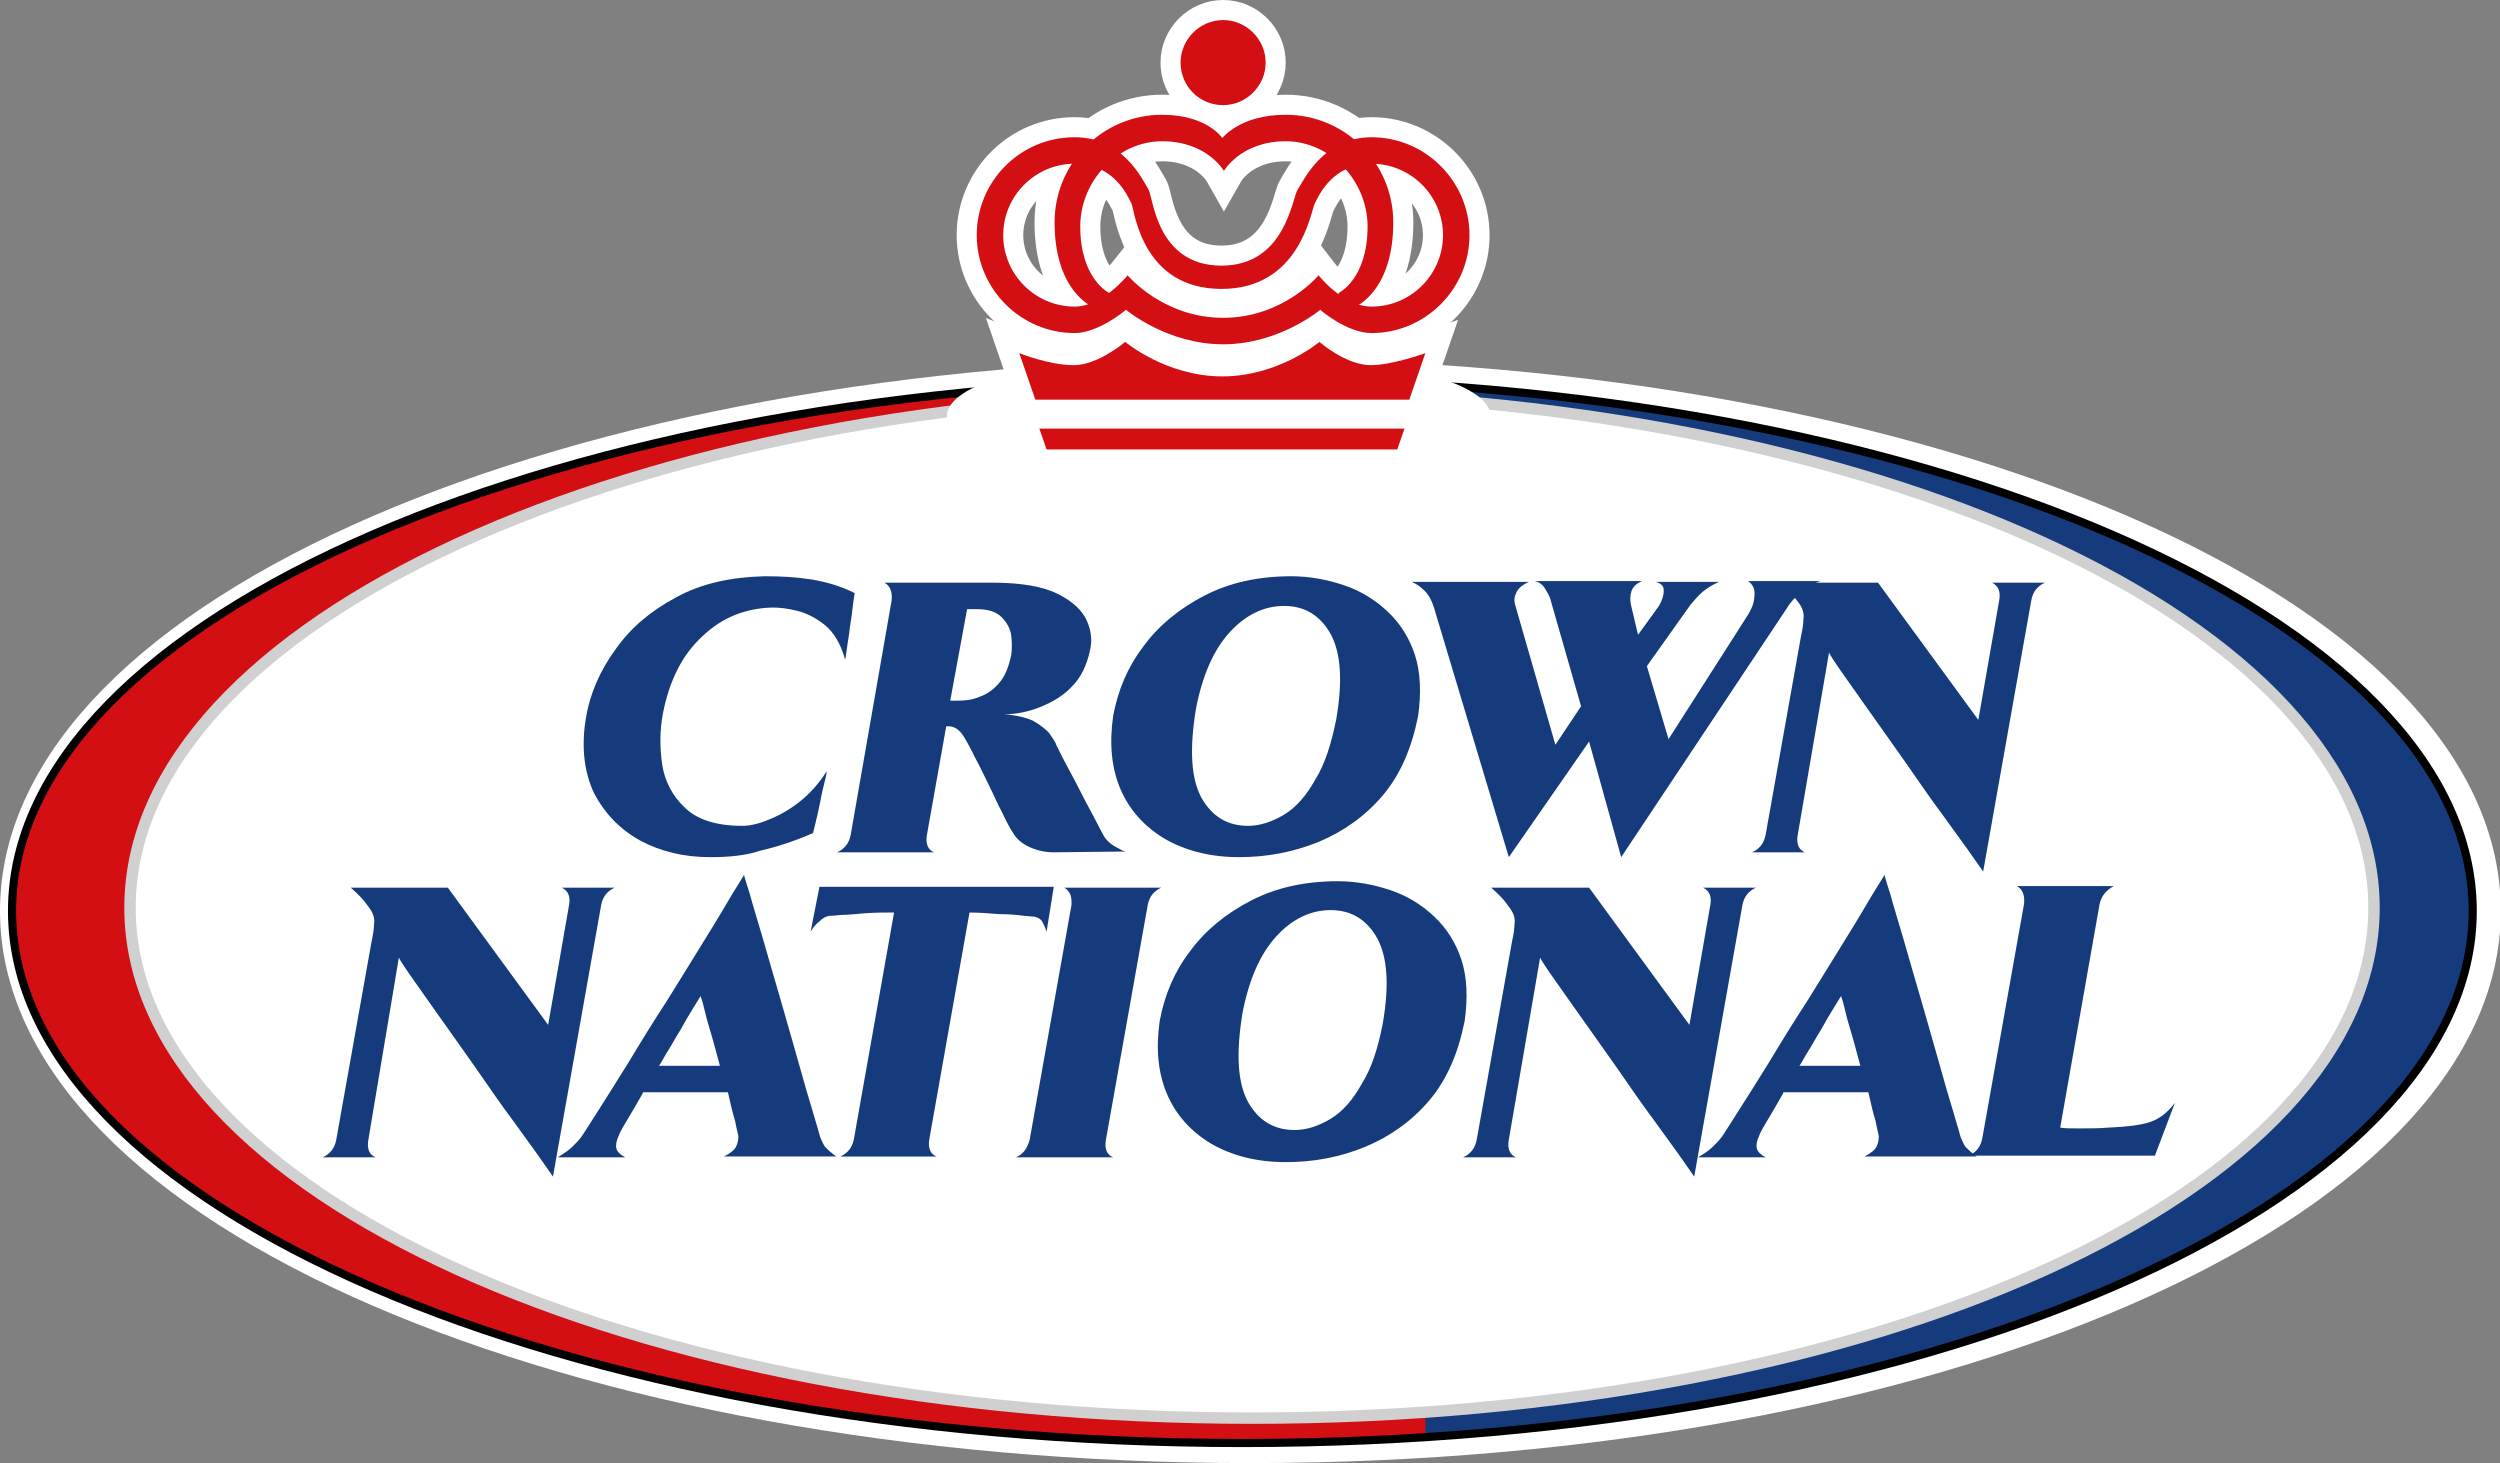 <?xml version="1.0" encoding="utf-8"?>
<!-- Generator: Adobe Illustrator 25.0.0, SVG Export Plug-In . SVG Version: 6.00 Build 0)  -->
<svg version="1.1" id="Layer_1" xmlns="http://www.w3.org/2000/svg" xmlns:xlink="http://www.w3.org/1999/xlink" x="0px" y="0px"
	 viewBox="0 0 311.5 182.3" style="enable-background:new 0 0 311.5 182.3;" xml:space="preserve">
<rect x="0" y="0" width="311.5" height="182.3" fill="#808080" stroke="none"/>
<style type="text/css">
	.st0{fill-rule:evenodd;clip-rule:evenodd;fill:#FFFFFF;}
	.st1{fill-rule:evenodd;clip-rule:evenodd;fill:none;stroke:#FFFFFF;stroke-width:5;stroke-miterlimit:3.864;}
	.st2{clip-path:url(#SVGID_2_);}
	.st3{fill:#D40F14;}
	.st4{fill-rule:evenodd;clip-rule:evenodd;fill:none;stroke:#D0D0D0;stroke-width:1.421;stroke-miterlimit:3.864;}
	.st5{fill:#FFFFFF;}
	.st6{fill-rule:evenodd;clip-rule:evenodd;fill:none;stroke:#FFFFFF;stroke-width:2.835;stroke-miterlimit:3.864;}
	.st7{fill:none;stroke:#FFFFFF;stroke-width:2.835;stroke-miterlimit:3.864;}
	.st8{fill-rule:evenodd;clip-rule:evenodd;fill:#153B7D;}
	.st9{fill:#FFFFFF;stroke:#FFFFFF;stroke-width:5;stroke-miterlimit:3.864;}
	.st10{fill-rule:evenodd;clip-rule:evenodd;fill:#FFFFFF;stroke:#FFFFFF;stroke-width:5;stroke-miterlimit:3.864;}
	.st11{fill-rule:evenodd;clip-rule:evenodd;fill:#D40F14;}
</style>
<g>
	<path class="st0" d="M2.5,113.5c0-36.6,68.6-66.3,153.3-66.3c84.6,0,153.3,29.7,153.3,66.3c0,36.6-68.6,66.3-153.3,66.3
		C71.1,179.8,2.5,150.1,2.5,113.5z"/>
	<path class="st1" d="M2.5,113.5c0-36.6,68.6-66.3,153.3-66.3c84.6,0,153.3,29.7,153.3,66.3c0,36.6-68.6,66.3-153.3,66.3
		C71.1,179.8,2.5,150.1,2.5,113.5z"/>
</g>
<g>
	<g>
		<defs>
			<path id="SVGID_1_" d="M1.5,113.5c0-36.6,68.6-66.3,153.3-66.3c84.6,0,153.3,29.7,153.3,66.3c0,36.6-68.6,66.3-153.3,66.3
				C70.1,179.8,1.5,150.1,1.5,113.5z"/>
		</defs>
		<use xlink:href="#SVGID_1_"  style="overflow:visible;fill-rule:evenodd;clip-rule:evenodd;fill:#153B7D;"/>
		<clipPath id="SVGID_2_">
			<use xlink:href="#SVGID_1_"  style="overflow:visible;"/>
		</clipPath>
		<g class="st2">
			<g>
				<polygon class="st3" points="-33.1,38.2 177.6,38.2 177.6,191.5 -33.1,191.5 -33.1,38.2 				"/>
			</g>
		</g>
		
			<use xlink:href="#SVGID_1_"  style="overflow:visible;fill-rule:evenodd;clip-rule:evenodd;fill:none;stroke:#000000;stroke-width:1.015;stroke-miterlimit:3.864;"/>
	</g>
</g>
<g>
	<path class="st0" d="M16.2,113.1c0-35.5,62.6-64.2,139.8-64.2c77.2,0,139.8,28.8,139.8,64.2c0,35.5-62.6,63.6-139.8,63.6
		C78.7,176.7,16.2,148.6,16.2,113.1z"/>
	<path class="st4" d="M16.2,113.1c0-35.5,62.6-64.2,139.8-64.2c77.2,0,139.8,28.8,139.8,64.2c0,35.5-62.6,63.6-139.8,63.6
		C78.7,176.7,16.2,148.6,16.2,113.1z"/>
</g>
<g>
	<path class="st5" d="M118,51.8c0-3.9,11.3-7.1,25.2-7.1h17.3c13.9,0,25.2,3.2,25.2,7.1l0,0c0,3.9-11.3,7.1-25.2,7.1h-17.3
		C129.3,58.9,118,55.7,118,51.8L118,51.8L118,51.8z"/>
</g>
<path class="st6" d="M152.2,36c9.7,0,11.1-9.5,11.6-10.6c0.5-1,2.2-5,7.1-5c4.9,0,8.9,4,8.9,8.9c0,4.9-4,8.9-8.9,8.9
	c-3.6,0-6.6-3.9-6.6-3.9s-4.4,5.3-11.9,5.3c-7.5,0-11.9-5.3-11.9-5.3s-3.1,3.9-6.6,3.9c-4.9,0-8.9-4-8.9-8.9c0-4.9,4-8.9,8.9-8.9
	c4.9,0,6.6,4,7.1,5C141.4,26.5,142.4,36,152.2,36z"/>
<g>
	<g>
		<path class="st5" d="M147.1,7.8c0-2.9,2.4-5.3,5.3-5.3c2.9,0,5.3,2.4,5.3,5.3c0,2.9-2.4,5.3-5.3,5.3
			C149.4,13.1,147.1,10.7,147.1,7.8z"/>
	</g>
	<g>
		<path class="st7" d="M147.1,7.8c0-2.9,2.4-5.3,5.3-5.3c2.9,0,5.3,2.4,5.3,5.3c0,2.9-2.4,5.3-5.3,5.3
			C149.4,13.1,147.1,10.7,147.1,7.8z"/>
	</g>
</g>
<g>
	<path class="st0" d="M138.4,38.4l-0.2-1.9c0,0-3.6-1.7-3.6-8.3c0-5.6,4.6-10.6,10.2-10.6c5.6,0,7.7,3.7,7.7,3.7s2.1-3.7,7.7-3.7
		c5.6,0,10.2,5,10.2,10.6c0,6.6-3.6,8.3-3.6,8.3l-0.3,2l2.4-0.3c0,0,4.7-1.9,4.7-10.5c0-7.4-6-13.4-13.4-13.4
		c-5.7,0-7.9,2.9-7.9,2.9s-1.9-2.9-7.5-2.9c-7.4,0-13.4,6-13.4,13.4c0,8.6,4.7,10.5,4.7,10.5L138.4,38.4z"/>
	<path class="st6" d="M138.4,38.4l-0.2-1.9c0,0-3.6-1.7-3.6-8.3c0-5.6,4.6-10.6,10.2-10.6c5.6,0,7.7,3.7,7.7,3.7s2.1-3.7,7.7-3.7
		c5.6,0,10.2,5,10.2,10.6c0,6.6-3.6,8.3-3.6,8.3l-0.3,2l2.4-0.3c0,0,4.7-1.9,4.7-10.5c0-7.4-6-13.4-13.4-13.4
		c-5.7,0-7.9,2.9-7.9,2.9s-1.9-2.9-7.5-2.9c-7.4,0-13.4,6-13.4,13.4c0,8.6,4.7,10.5,4.7,10.5L138.4,38.4z"/>
</g>
<path class="st6" d="M152.2,33.1c8,0,8.8-8.5,9.5-9.5c0.7-1,3.1-6.5,9.2-6.5c6.7,0,12.2,5.5,12.2,12.2c0,6.7-5.5,12.2-12.2,12.2
	c-3.1,0-6.4-2.9-6.4-2.9s-5.1,4.3-12.1,4.3c-7,0-12.1-4.3-12.1-4.3s-3.4,2.9-6.4,2.9c-6.7,0-12.2-5.5-12.2-12.2
	c0-6.7,5.4-12.2,12.2-12.2c6.1,0,8.5,5.4,9.2,6.5C143.7,24.6,144.1,33.1,152.2,33.1z"/>
<g>
	<g>
		<path class="st8" d="M45.9,142c-0.2,1.1,0.1,1.9,0.9,2.2h-6.6c0.9-0.4,1.5-1.1,1.7-2.2l4.4-24.7c0.2-0.9,0.3-1.6,0.3-2.1
			c0.1-0.5,0-0.9-0.1-1.2c-0.1-0.3-0.4-0.8-0.8-1.3c-0.4-0.6-1.1-1.3-2-2.1h12.1l12.5,17.1l2.6-14.9c0.2-1.1-0.1-1.8-0.9-2.2h6.6
			c-0.9,0.4-1.5,1.1-1.7,2.2l-6,33.8c0,0-0.5-0.7-1.4-2c-0.9-1.3-2.1-2.9-3.6-5c-1.5-2-3-4.2-4.6-6.5c-1.6-2.3-3.2-4.5-4.6-6.5
			c-1.5-2.1-2.6-3.7-3.6-5.1c-0.9-1.3-1.4-2.1-1.4-2.2L45.9,142z"/>
		<path class="st8" d="M80.1,136.2c-0.8,1.4-1.5,2.6-2.1,3.6c-0.6,1-0.9,1.6-0.9,1.7c-0.3,0.6-0.4,1.2-0.3,1.6
			c0.1,0.4,0.5,0.8,1.1,1.1h-8.4c0.8-0.5,1.4-0.9,1.8-1.3c0.4-0.4,0.8-0.8,1.1-1.2c0.3-0.4,0.9-1.4,2-3.1c1.1-1.7,2.4-3.8,3.9-6.2
			c1.5-2.5,3.1-5.1,4.8-7.7c1.7-2.7,3.2-5.2,4.7-7.6c1.5-2.4,2.6-4.3,3.5-5.8c0.9-1.5,1.4-2.2,1.4-2.3c0,0,0.2,0.8,0.7,2.3
			c0.4,1.5,1,3.4,1.7,5.8c0.7,2.4,1.4,4.9,2.2,7.6c0.8,2.7,1.5,5.3,2.2,7.7c0.7,2.5,1.3,4.6,1.8,6.2c0.5,1.7,0.8,2.7,0.9,3.1
			c0.2,0.5,0.4,0.9,0.6,1.2c0.3,0.3,0.7,0.7,1.4,1.2h-14c0.8-0.4,1.3-0.8,1.5-1.2c0.2-0.4,0.3-0.8,0.3-1.3c0-0.2-0.2-0.8-0.4-1.9
			c-0.3-1-0.6-2.2-0.9-3.6H80.1z M89.7,132.8c-0.4-1.4-0.7-2.7-1.1-4c-0.4-1.3-0.7-2.4-0.9-3.3c-0.2-0.9-0.4-1.3-0.4-1.4
			c0,0-0.3,0.5-0.8,1.3c-0.5,0.8-1.1,1.8-1.7,2.9c-0.7,1.1-1.2,2.1-1.8,3c-0.5,0.9-0.8,1.4-0.9,1.5H89.7z"/>
		<path class="st8" d="M120.8,113.7l-5,28.2c-0.2,1.1,0.1,1.9,0.9,2.2h-12c0.9-0.4,1.5-1.1,1.7-2.2l5-28.2c-1.3,0-2.5,0-3.7,0.1
			c-1.2,0.1-2.1,0.2-2.9,0.2c-0.8,0.1-1.1,0.1-1.2,0.1c-0.6,0-1.1,0.3-1.5,0.7c-0.5,0.4-0.8,0.8-1.1,1.3l1.1-5.6h29.2l-0.9,5.6
			c-0.1-0.4-0.3-0.8-0.5-1.2c-0.2-0.4-0.6-0.6-1.1-0.7c0,0-0.4,0-1.3-0.1c-0.8-0.1-1.8-0.2-3-0.2C123.2,113.8,122,113.7,120.8,113.7
			z"/>
		<path class="st8" d="M128.3,142l5.2-29.2c0.1-1.1-0.2-1.8-0.9-2.2h12.1c-0.9,0.4-1.5,1.1-1.7,2.2l-5.2,29.2
			c-0.2,1.1,0.1,1.9,0.9,2.2h-12.1C127.5,143.8,128,143.1,128.3,142z"/>
		<path class="st8" d="M160.2,144.8c-3.6,0-6.7-0.8-9.3-2.3c-2.5-1.5-4.4-3.6-5.5-6.2c-1.1-2.6-1.4-5.6-0.9-9.1
			c0.6-3.2,1.8-6.1,3.8-8.7c1.9-2.6,4.5-4.7,7.6-6.3c3.1-1.6,6.7-2.4,10.8-2.4c2.2,0,4.4,0.4,6.5,1.1c2.1,0.7,3.9,1.8,5.5,3.3
			c1.6,1.5,2.7,3.3,3.4,5.4c0.7,2.2,0.8,4.7,0.4,7.6c-0.8,4-2.2,7.3-4.4,9.9c-2.2,2.6-4.9,4.5-8,5.8
			C166.9,144.2,163.7,144.8,160.2,144.8z M172.3,127.5c0.8-4.7,0.6-8.2-0.7-10.6c-1.3-2.3-3.2-3.5-5.8-3.5c-2.5,0-4.8,1.1-6.8,3.3
			c-2,2.2-3.4,5.4-4.2,9.6c-0.8,5-0.6,8.6,0.7,11c1.3,2.3,3.2,3.5,5.8,3.5c1.5,0,3-0.5,4.5-1.4c1.5-0.9,2.8-2.4,3.9-4.4
			C170.9,133.1,171.7,130.6,172.3,127.5z"/>
		<path class="st8" d="M188,142c-0.2,1.1,0.1,1.9,0.9,2.2h-6.6c0.9-0.4,1.5-1.1,1.7-2.2l4.4-24.7c0.2-0.9,0.3-1.6,0.3-2.1
			c0.1-0.5,0-0.9-0.1-1.2c-0.1-0.3-0.4-0.8-0.8-1.3c-0.4-0.6-1.1-1.3-2-2.1H198l12.5,17.1l2.6-14.9c0.2-1.1-0.1-1.8-0.9-2.2h6.6
			c-0.9,0.4-1.5,1.1-1.7,2.2l-6,33.8c0,0-0.5-0.7-1.4-2c-0.9-1.3-2.1-2.9-3.6-5c-1.5-2-3-4.2-4.6-6.5c-1.6-2.3-3.2-4.5-4.6-6.5
			c-1.5-2.1-2.6-3.7-3.6-5.1c-0.9-1.3-1.4-2.1-1.4-2.2L188,142z"/>
		<path class="st8" d="M222.2,136.2c-0.8,1.4-1.5,2.6-2.1,3.6c-0.6,1-0.9,1.6-0.9,1.7c-0.3,0.6-0.4,1.2-0.3,1.6
			c0.1,0.4,0.5,0.8,1.1,1.1h-8.4c0.8-0.5,1.4-0.9,1.8-1.3c0.4-0.4,0.8-0.8,1.1-1.2c0.3-0.4,0.9-1.4,2-3.1c1.1-1.7,2.4-3.8,3.9-6.2
			c1.5-2.5,3.1-5.1,4.8-7.7c1.7-2.7,3.2-5.2,4.7-7.6c1.5-2.4,2.6-4.3,3.5-5.8c0.9-1.5,1.4-2.2,1.4-2.3c0,0,0.2,0.8,0.7,2.3
			c0.4,1.5,1,3.4,1.7,5.8c0.7,2.4,1.4,4.9,2.2,7.6c0.8,2.7,1.5,5.3,2.2,7.7c0.7,2.5,1.3,4.6,1.8,6.2c0.5,1.7,0.8,2.7,0.9,3.1
			c0.2,0.5,0.4,0.9,0.6,1.2c0.3,0.3,0.7,0.7,1.4,1.2h-14c0.8-0.4,1.3-0.8,1.5-1.2c0.2-0.4,0.3-0.8,0.3-1.3c0-0.2-0.2-0.8-0.4-1.9
			c-0.3-1-0.6-2.2-0.9-3.6H222.2z M231.8,132.8c-0.4-1.4-0.7-2.7-1.1-4c-0.4-1.3-0.7-2.4-0.9-3.3c-0.2-0.9-0.4-1.3-0.4-1.4
			c0,0-0.3,0.5-0.8,1.3c-0.5,0.8-1.1,1.8-1.7,2.9c-0.7,1.1-1.2,2.1-1.8,3c-0.5,0.9-0.8,1.4-0.9,1.5H231.8z"/>
		<path class="st8" d="M261.6,112.7l-4.9,27.8c0.5,0.1,1.3,0.1,2.5,0.1c1.2,0,2.3,0,3.5-0.1c2.3-0.1,4-0.3,5.2-0.7
			c1.2-0.4,2.2-1.2,3.1-2.4l-2.5,6.6h-23.2c0.9-0.4,1.5-1.1,1.7-2.2l5.2-29.2c0.1-1.1-0.2-1.8-0.9-2.2h12.1
			C262.4,110.9,261.8,111.7,261.6,112.7z"/>
	</g>
	<g>
		<path class="st8" d="M88.5,106.8c-3.3,0-6.2-0.7-8.8-2.1c-2.5-1.4-4.4-3.4-5.7-5.9c-1.2-2.6-1.6-5.7-1-9.3c0.5-3.1,1.8-6,3.7-8.6
			c1.9-2.7,4.4-4.8,7.6-6.5c3.1-1.7,6.8-2.5,11-2.6c2,0,3.9,0.1,5.8,0.4c1.8,0.3,3.6,0.8,5.4,1.7c0,0-0.1,0.5-0.2,1.3
			c-0.1,0.8-0.2,1.8-0.4,2.9c-0.1,1.1-0.3,2-0.4,2.9c-0.1,0.8-0.2,1.2-0.2,1.2c-0.5-1.9-1.4-3.4-2.5-4.3c-1.1-0.9-2.3-1.5-3.5-1.8
			c-1.2-0.3-2.2-0.4-3.1-0.4c-3.3,0.1-6.2,1.2-8.7,3.6c-2.5,2.3-4.1,5.5-4.9,9.6c-0.4,2.1-0.4,4.2-0.1,6.3c0.3,2.1,1.3,4,2.8,5.4
			c1.5,1.5,3.9,2.3,7.2,2.3c0.8,0,1.9-0.2,3.1-0.7c1.3-0.5,2.6-1.2,3.9-2.2c1.3-1,2.5-2.3,3.5-3.9c0,0,0,0.4-0.2,1.1
			c-0.2,0.8-0.4,1.6-0.6,2.7c-0.2,1-0.4,1.9-0.6,2.7c-0.2,0.8-0.3,1.2-0.3,1.2c-2.3,1-4.4,1.7-6.6,2.2
			C93,106.6,90.8,106.8,88.5,106.8z"/>
		<path class="st8" d="M117.9,90.5l-2.4,13.5c-0.2,1.1,0.1,1.9,0.9,2.2h-12.1c0.9-0.4,1.5-1.1,1.7-2.2l5.1-29.2
			c0.1-1.1-0.2-1.8-0.9-2.2h13.5c3.6,0,6.3,0.5,8.1,1.4c1.8,0.9,3,2,3.6,3.3c0.6,1.3,0.7,2.6,0.4,3.8c-0.4,1.8-1.1,3.3-2.2,4.4
			c-1.1,1.2-2.5,2-4,2.6c-1.5,0.6-3,0.9-4.5,0.9c1.5,0.1,2.7,0.4,3.6,0.8c0.9,0.5,1.5,1,2,1.5c0.4,0.6,0.8,1.1,0.9,1.5
			c0,0,0.3,0.6,0.8,1.6c0.5,1,1.2,2.2,1.9,3.6c0.7,1.4,1.4,2.7,2,3.8c0.6,1.2,1,1.9,1.2,2.3c0.2,0.4,0.6,0.8,1,1.1
			c0.4,0.3,0.9,0.5,1.2,0.7c0.4,0.2,0.6,0.2,0.6,0.2l-9,0.1c-1,0-2-0.2-2.9-0.6c-0.9-0.4-1.6-0.9-2.1-1.7c-0.4-0.6-0.9-1.5-1.4-2.6
			c-0.6-1.1-1.1-2.3-1.7-3.5c-0.6-1.2-1.1-2.3-1.6-3.2c-0.5-1-1-2-1.5-2.8c-0.5-0.8-1.1-1.3-1.9-1.3H117.9z M118.4,87.3h1
			c0.9,0,1.8-0.1,2.7-0.5c0.9-0.3,1.7-0.9,2.4-1.7c0.7-0.8,1.2-2,1.5-3.5c0.1-0.7,0.1-1.5,0-2.4s-0.6-1.7-1.2-2.3
			c-0.7-0.7-1.7-1-3.1-1h-1.2L118.4,87.3z"/>
		<path class="st8" d="M154.4,106.8c-3.6,0-6.7-0.8-9.3-2.3c-2.5-1.5-4.4-3.6-5.5-6.2c-1.1-2.6-1.4-5.6-0.9-9.1
			c0.6-3.2,1.8-6.1,3.8-8.7c1.9-2.6,4.5-4.7,7.6-6.3c3.1-1.6,6.7-2.4,10.8-2.4c2.2,0,4.4,0.4,6.5,1.1c2.1,0.7,3.9,1.8,5.5,3.3
			c1.6,1.5,2.7,3.3,3.4,5.4c0.7,2.2,0.8,4.7,0.4,7.6c-0.8,4-2.2,7.3-4.4,9.9c-2.2,2.6-4.9,4.5-8,5.8
			C161.1,106.2,157.8,106.8,154.4,106.8z M166.5,89.6c0.8-4.7,0.6-8.2-0.7-10.6c-1.3-2.3-3.2-3.5-5.8-3.5c-2.5,0-4.8,1.1-6.8,3.3
			c-2,2.2-3.4,5.4-4.2,9.6c-0.8,5-0.6,8.6,0.7,11c1.3,2.3,3.2,3.5,5.8,3.5c1.5,0,3-0.5,4.5-1.4c1.5-0.9,2.8-2.4,3.9-4.4
			C165.1,95.2,165.9,92.6,166.5,89.6z"/>
		<path class="st8" d="M204.1,79.1l2.6-3.6c0.4-0.7,0.6-1.3,0.6-1.9c0-0.6-0.3-0.9-1-1.1h7.9c-0.7,0.3-1.4,0.7-2,1.2
			c-0.6,0.5-1.1,1.1-1.6,1.7l-5.4,7.6l2.7,9.1l9.9-15.5c0.5-0.8,0.8-1.6,0.8-2.4c0.1-0.8-0.2-1.4-0.8-1.8h9
			c-0.8,0.3-1.6,0.7-2.3,1.3c-0.7,0.6-1.4,1.3-1.8,2L202,106.8l-4-14.4L188,106.8l-9.3-31c-0.3-1-0.7-1.7-1.2-2.2
			c-0.5-0.5-1.1-0.9-1.6-1.1h14.6c-0.7,0.3-1.2,0.7-1.5,1.2c-0.3,0.6-0.4,1.1-0.2,1.7l5,17.4l3.2-4.8l-3.7-12.9
			c-0.1-0.5-0.3-1-0.7-1.6c-0.3-0.6-0.8-1-1.4-1.1h13.4c-0.7,0.3-1.1,0.7-1.3,1.2c-0.2,0.6-0.2,1.1-0.1,1.7L204.1,79.1z"/>
		<path class="st8" d="M224,104c-0.2,1.1,0.1,1.9,0.9,2.2h-6.6c0.9-0.4,1.5-1.1,1.7-2.2l4.4-24.7c0.2-0.9,0.3-1.6,0.3-2.1
			c0.1-0.5,0-0.9-0.1-1.2c-0.1-0.4-0.4-0.8-0.8-1.3c-0.4-0.6-1.1-1.3-2-2.1H234l12.5,17.1l2.6-14.9c0.2-1.1-0.1-1.8-0.9-2.2h6.6
			c-0.9,0.4-1.5,1.1-1.7,2.2l-6,33.8c0,0-0.5-0.7-1.4-2c-0.9-1.3-2.1-2.9-3.6-5c-1.5-2-3-4.2-4.6-6.5c-1.6-2.3-3.2-4.5-4.6-6.5
			c-1.5-2.1-2.6-3.7-3.6-5.1c-0.9-1.3-1.4-2.1-1.4-2.2L224,104z"/>
	</g>
</g>
<g>
	<path class="st0" d="M129,49.8l46.6,0l3.1-8.9c0,0-5.5,3-8.2,3c-3.1,0-6.2-2.9-6.2-2.9s-5.2,3.8-12.2,3.8c-7,0-11.8-3.8-11.8-3.8
		s-3.6,3-6.6,3c-3.1,0-8-3.7-8-3.7L129,49.8z"/>
	<path class="st6" d="M129,49.8l46.6,0l3.1-8.9c0,0-5.5,3-8.2,3c-3.1,0-6.2-2.9-6.2-2.9s-5.2,3.8-12.2,3.8c-7,0-11.8-3.8-11.8-3.8
		s-3.6,3-6.6,3c-3.1,0-8-3.7-8-3.7L129,49.8z"/>
</g>
<g>
	<polygon class="st0" points="129.5,53.4 175,53.4 174.1,56 130.4,56 	"/>
	<polygon class="st6" points="129.5,53.4 175,53.4 174.1,56 130.4,56 	"/>
</g>
<g>
	<g>
		<path class="st9" d="M147.1,7.8c0-2.9,2.4-5.3,5.3-5.3c2.9,0,5.3,2.4,5.3,5.3c0,2.9-2.4,5.3-5.3,5.3
			C149.4,13.1,147.1,10.7,147.1,7.8z"/>
	</g>
	<path class="st10" d="M138.4,38.4l-0.2-1.9c0,0-3.6-1.7-3.6-8.3c0-5.6,4.6-10.6,10.2-10.6c5.6,0,7.7,3.7,7.7,3.7s2.1-3.7,7.7-3.7
		c5.6,0,10.2,5,10.2,10.6c0,6.6-3.6,8.3-3.6,8.3l-0.3,2l2.4-0.3c0,0,4.7-1.9,4.7-10.5c0-7.4-6-13.4-13.4-13.4
		c-5.7,0-7.9,2.9-7.9,2.9s-1.9-2.9-7.5-2.9c-7.4,0-13.4,6-13.4,13.4c0,8.6,4.7,10.5,4.7,10.5L138.4,38.4z"/>
	<path class="st10" d="M152.2,36c9.7,0,11.1-9.5,11.6-10.6c0.5-1,2.2-5,7.1-5c4.9,0,8.9,4,8.9,8.9c0,4.9-4,8.9-8.9,8.9
		c-3.6,0-6.6-3.9-6.6-3.9s-4.4,5.3-11.9,5.3c-7.5,0-11.9-5.3-11.9-5.3s-3.1,3.9-6.6,3.9c-4.9,0-8.9-4-8.9-8.9c0-4.9,4-8.9,8.9-8.9
		c4.9,0,6.6,4,7.1,5C141.4,26.5,142.4,36,152.2,36z M152.2,33.1c8,0,8.8-8.5,9.5-9.5c0.7-1,3.1-6.5,9.2-6.5
		c6.7,0,12.2,5.5,12.2,12.2c0,6.7-5.5,12.2-12.2,12.2c-3.1,0-6.4-2.9-6.4-2.9s-5.1,4.3-12.1,4.3c-7,0-12.1-4.3-12.1-4.3
		s-3.4,2.9-6.4,2.9c-6.7,0-12.2-5.5-12.2-12.2c0-6.7,5.4-12.2,12.2-12.2c6.1,0,8.5,5.4,9.2,6.5C143.7,24.6,144.1,33.1,152.2,33.1z"
		/>
	<polygon class="st10" points="129.5,53.4 175,53.4 174.1,56 130.4,56 	"/>
	<path class="st10" d="M129,49.8l46.6,0l2-5.8c0,0-4.1,1.5-6.8,1.5c-3.1,0-6.4-2.9-6.4-2.9s-5.1,4.3-12.1,4.3
		c-7,0-12.1-4.3-12.1-4.3s-3.4,2.9-6.4,2.9c-3.1,0-6.8-1.5-6.8-1.5L129,49.8z"/>
</g>
<g>
	<g>
		<path class="st3" d="M147.1,7.8c0-2.9,2.4-5.3,5.3-5.3c2.9,0,5.3,2.4,5.3,5.3c0,2.9-2.4,5.3-5.3,5.3
			C149.4,13.1,147.1,10.7,147.1,7.8z"/>
	</g>
	<path class="st11" d="M138.4,38.4l-0.2-1.9c0,0-3.6-1.7-3.6-8.3c0-5.6,4.6-10.6,10.2-10.6c5.6,0,7.7,3.7,7.7,3.7s2.1-3.7,7.7-3.7
		c5.6,0,10.2,5,10.2,10.6c0,6.6-3.6,8.3-3.6,8.3l-0.3,2l2.4-0.3c0,0,4.7-1.9,4.7-10.5c0-7.4-6-13.4-13.4-13.4
		c-5.7,0-7.9,2.9-7.9,2.9s-1.9-2.9-7.5-2.9c-7.4,0-13.4,6-13.4,13.4c0,8.6,4.7,10.5,4.7,10.5L138.4,38.4z"/>
	<path class="st11" d="M152.2,36c9.7,0,11.1-9.5,11.6-10.6c0.5-1,2.2-5,7.1-5c4.9,0,8.9,4,8.9,8.9c0,4.9-4,8.9-8.9,8.9
		c-3.6,0-6.6-3.9-6.6-3.9s-4.4,5.3-11.9,5.3c-7.5,0-11.9-5.3-11.9-5.3s-3.1,3.9-6.6,3.9c-4.9,0-8.9-4-8.9-8.9c0-4.9,4-8.9,8.9-8.9
		c4.9,0,6.6,4,7.1,5C141.4,26.5,142.4,36,152.2,36z M152.2,33.1c8,0,8.8-8.5,9.5-9.5c0.7-1,3.1-6.5,9.2-6.5
		c6.7,0,12.2,5.5,12.2,12.2c0,6.7-5.5,12.2-12.2,12.2c-3.1,0-6.4-2.9-6.4-2.9s-5.1,4.3-12.1,4.3c-7,0-12.1-4.3-12.1-4.3
		s-3.4,2.9-6.4,2.9c-6.7,0-12.2-5.5-12.2-12.2c0-6.7,5.4-12.2,12.2-12.2c6.1,0,8.5,5.4,9.2,6.5C143.7,24.6,144.1,33.1,152.2,33.1z"
		/>
	<polygon class="st11" points="129.5,53.4 175,53.4 174.1,56 130.4,56 	"/>
	<path class="st11" d="M129,49.8l46.6,0l2-5.8c0,0-4.1,1.5-6.8,1.5c-3.1,0-6.4-2.9-6.4-2.9s-5.1,4.3-12.1,4.3
		c-7,0-12.1-4.3-12.1-4.3s-3.4,2.9-6.4,2.9c-3.1,0-6.8-1.5-6.8-1.5L129,49.8z"/>
</g>
</svg>
